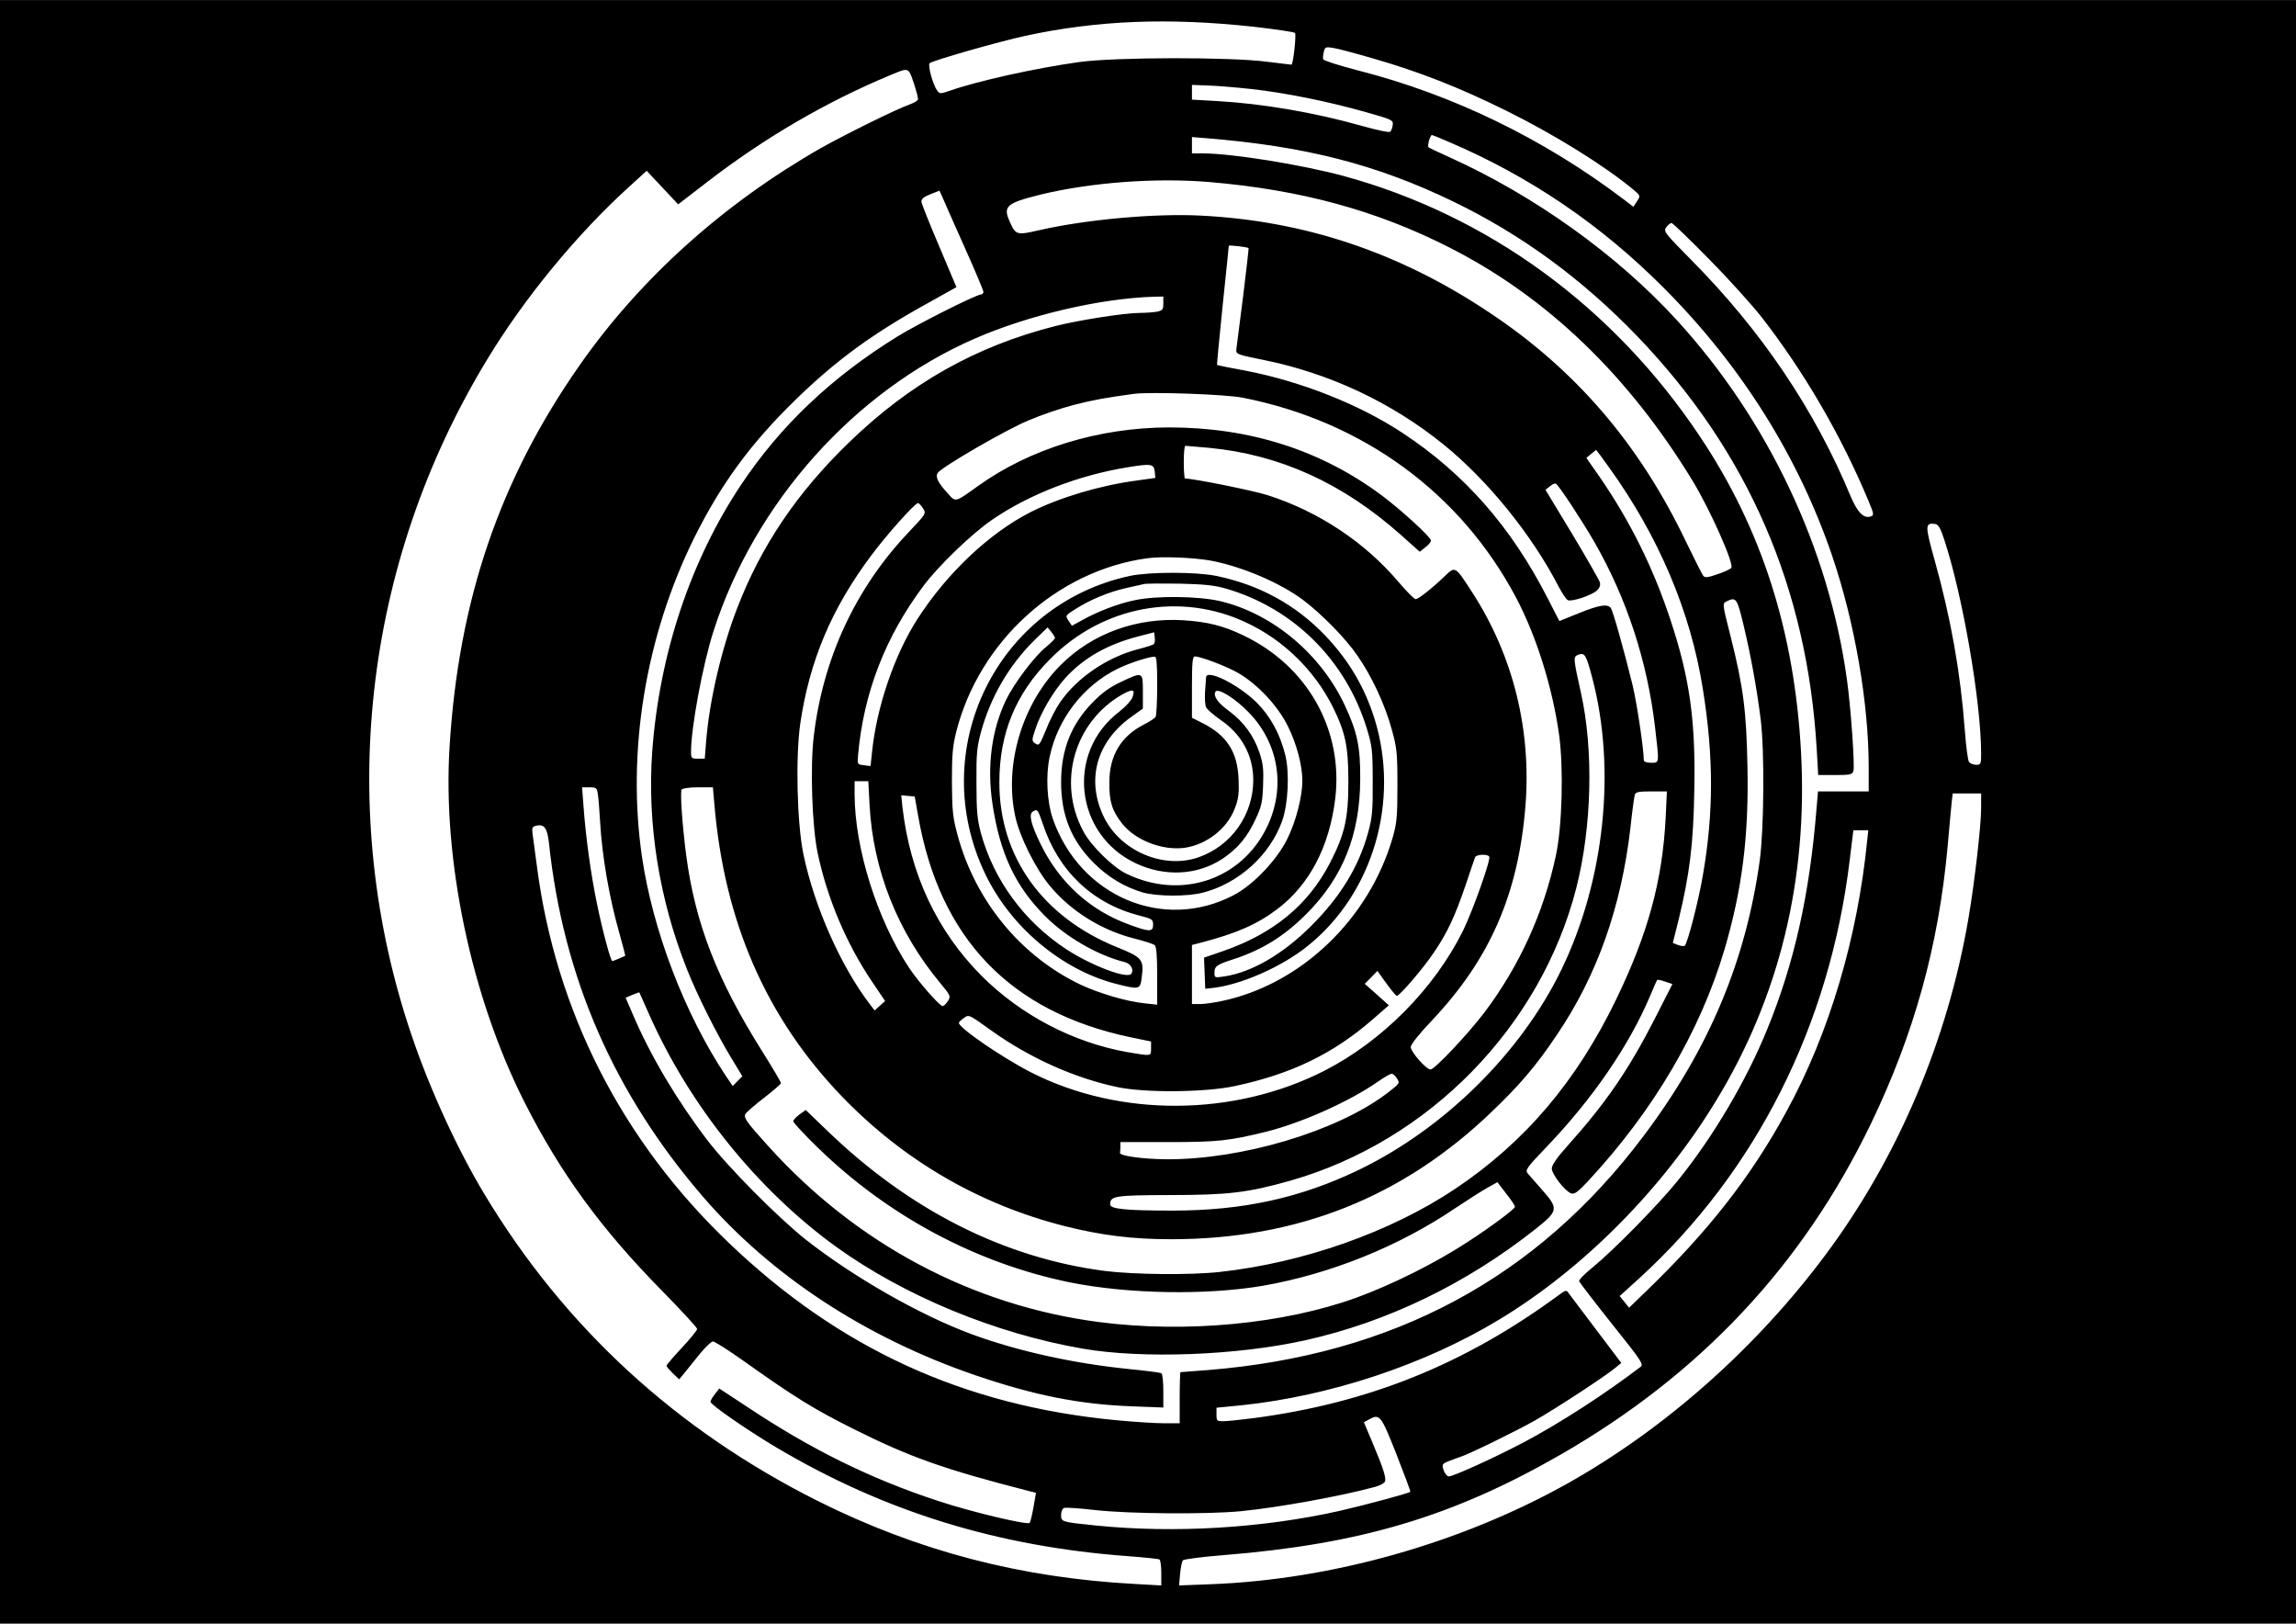 <?xml version="1.0" encoding="UTF-8" standalone="yes"?>
<svg version="1.0" xmlns="http://www.w3.org/2000/svg" width="297mm" height="210mm" viewBox="0 0 1123 794" preserveAspectRatio="xMidYMid meet">
  <g transform="translate(0,794) scale(0.1,-0.1)" fill="#000000" stroke="none">
    <path d="M0 3970 l0 -3970 5615 0 5615 0 0 3970 0 3970 -5615 0 -5615 0 0
-3970z m6135 3839 c105 -12 194 -25 199 -30 7 -6 -8 -149 -17 -155 -1 0 -54 6
-117 14 -178 24 -742 23 -920 -1 -216 -30 -500 -93 -639 -142 -41 -14 -45 -14
-57 2 -21 28 -47 124 -37 134 13 13 336 105 468 134 353 76 701 90 1120 44z
m582 -155 c226 -65 419 -141 648 -254 239 -118 486 -272 625 -388 34 -29 34
-29 17 -56 l-18 -27 -47 36 c-391 296 -835 512 -1297 630 -93 24 -171 49 -173
55 -2 6 -1 22 3 37 5 23 9 25 45 19 22 -3 111 -27 197 -52z m-2269 -66 c10
-13 42 -113 42 -133 0 -6 -17 -17 -37 -24 -68 -24 -315 -146 -438 -215 -476
-272 -883 -637 -1180 -1062 -390 -557 -592 -1147 -636 -1865 -35 -556 107
-1227 367 -1740 176 -347 374 -618 671 -920 95 -97 173 -181 173 -188 0 -6
-34 -48 -75 -92 -41 -44 -75 -83 -75 -88 0 -4 14 -20 31 -37 l31 -29 25 30
c13 17 47 58 75 93 27 34 57 62 65 62 9 0 75 -42 147 -93 253 -180 345 -237
543 -336 274 -137 441 -196 854 -302 l36 -9 -12 -70 c-7 -39 -15 -73 -19 -77
-11 -12 -291 55 -447 107 -330 108 -624 253 -937 462 l-134 88 -21 -27 c-12
-15 -22 -32 -22 -38 0 -14 179 -138 322 -223 529 -314 1083 -485 1722 -532 79
-6 147 -13 152 -16 5 -3 9 -33 9 -66 l0 -61 -127 7 c-561 30 -1063 161 -1553
406 -692 347 -1237 848 -1628 1496 -134 222 -269 516 -358 779 -374 1098 -239
2306 368 3306 182 301 439 613 693 844 l88 80 77 -82 77 -82 143 110 c282 217
579 390 895 522 71 30 79 31 93 15z m1671 -83 c165 -18 382 -62 561 -113 128
-36 135 -39 132 -62 -1 -14 -7 -29 -12 -34 -5 -5 -61 7 -137 28 -233 66 -485
109 -710 122 l-123 7 0 36 0 36 78 -3 c42 -1 137 -9 211 -17z m968 -259 c398
-170 746 -407 1054 -717 377 -379 656 -824 821 -1309 110 -324 178 -719 178
-1032 l0 -118 -124 0 -124 0 -7 -82 c-34 -423 -108 -755 -242 -1083 -101 -248
-262 -522 -434 -735 -95 -119 -321 -348 -422 -430 -37 -30 -66 -59 -63 -66 3
-7 75 -101 161 -209 146 -183 156 -197 138 -210 -174 -133 -393 -274 -566
-366 -142 -75 -348 -169 -371 -169 -8 0 -19 14 -25 30 -9 28 -8 31 23 44 18 7
44 17 57 21 43 13 267 123 362 176 100 56 355 223 399 261 l28 23 -121 160
c-66 88 -127 169 -135 179 -13 19 -14 19 -51 -8 -460 -338 -930 -527 -1492
-601 -63 -8 -130 -15 -148 -15 -31 0 -33 2 -33 33 l0 33 123 12 c432 45 896
199 1258 418 413 249 801 640 1063 1072 309 507 449 1082 415 1705 -32 589
-192 1090 -494 1542 -423 634 -1036 1082 -1745 1275 -204 55 -545 110 -687
110 l-53 0 0 40 0 40 73 -6 c482 -39 829 -128 1202 -308 336 -162 632 -379
902 -659 544 -566 833 -1233 879 -2024 l7 -123 83 0 c72 0 83 2 89 19 8 25
-12 307 -31 445 -88 642 -386 1272 -831 1759 -292 320 -697 610 -1113 798 -52
23 -99 46 -103 49 -7 6 8 60 17 60 2 0 40 -15 83 -34z m-1172 -196 c447 -38
816 -138 1174 -320 477 -242 877 -626 1192 -1145 84 -139 202 -403 187 -422
-5 -6 -36 -21 -68 -31 -45 -16 -61 -18 -69 -8 -5 6 -43 81 -84 166 -229 479
-541 843 -967 1125 -439 292 -901 446 -1410 471 -224 11 -555 -19 -785 -71
-113 -26 -117 -25 -147 43 -33 74 -15 89 153 131 244 59 561 83 824 61z
m-1201 -310 c53 -118 96 -220 96 -227 0 -7 -6 -13 -12 -13 -23 0 -311 -145
-408 -205 -322 -199 -572 -436 -765 -725 -248 -372 -400 -829 -435 -1306 -25
-352 34 -723 171 -1066 49 -124 146 -317 216 -432 l54 -89 -24 -24 -23 -24
-36 53 c-201 304 -355 709 -408 1068 -75 516 17 1077 255 1559 132 265 276
462 496 676 200 195 379 325 651 475 l136 76 -84 199 c-47 110 -86 208 -87
218 -1 14 10 24 43 37 l45 18 12 -26 c6 -15 54 -124 107 -242z m3646 -68 c96
-97 212 -226 258 -285 206 -265 388 -578 520 -894 29 -69 29 -73 10 -79 -34
-10 -64 22 -98 103 -174 419 -436 808 -780 1154 -129 131 -135 138 -120 158 8
11 20 20 25 21 6 0 89 -80 185 -178z m-2253 55 c1 -2 -11 -109 -27 -238 -17
-129 -31 -245 -33 -258 -2 -23 4 -25 133 -51 322 -65 625 -207 880 -413 215
-174 431 -440 561 -691 19 -36 40 -68 48 -71 21 -8 116 24 141 47 14 13 19 26
15 41 -4 12 -65 119 -136 237 l-130 215 22 17 c11 10 25 16 29 13 15 -9 128
-181 188 -285 159 -277 259 -583 297 -906 21 -181 22 -174 -20 -174 -21 0 -35
5 -35 13 0 53 -34 281 -55 367 -43 175 -96 364 -107 378 -17 20 -58 13 -157
-27 l-94 -38 -58 113 c-179 349 -406 607 -709 807 -209 138 -493 251 -765 304
-77 14 -141 27 -142 28 -2 1 11 131 27 290 17 159 30 291 30 293 0 5 91 -6 97
-11z m-417 -271 c0 -30 -4 -34 -31 -40 -17 -3 -55 -6 -83 -6 -74 0 -298 -35
-413 -64 -390 -99 -712 -280 -1012 -571 -253 -245 -428 -504 -545 -808 -76
-196 -136 -451 -152 -650 l-7 -87 -33 0 c-32 0 -34 2 -34 34 0 118 57 425 110
590 201 627 688 1173 1277 1430 263 115 614 197 876 205 l47 1 0 -34z m390
-461 c586 -116 1063 -465 1334 -975 100 -188 180 -443 212 -675 22 -162 15
-446 -16 -589 -60 -280 -178 -539 -348 -765 -81 -107 -245 -281 -265 -281 -21
0 -97 86 -97 110 0 12 41 64 103 129 284 300 423 618 458 1048 30 374 -60 737
-260 1046 -84 130 -83 129 -134 80 -67 -64 -130 -113 -143 -113 -7 0 -43 37
-81 81 -165 196 -393 348 -644 428 -74 23 -361 81 -403 81 -3 0 -6 36 -6 80 0
44 3 80 8 80 4 0 57 -5 117 -10 344 -33 651 -172 935 -424 l94 -84 28 22 c15
11 27 26 27 33 1 15 -145 149 -240 220 -298 222 -646 333 -1042 333 -343 -1
-679 -104 -934 -287 -113 -81 -108 -80 -147 -36 -48 52 -62 81 -50 100 18 28
331 210 444 257 60 26 160 60 222 76 98 25 155 35 293 54 78 11 454 -2 535
-19z m1789 -339 c243 -337 400 -706 460 -1086 53 -331 53 -605 0 -910 -21
-125 -76 -337 -89 -345 -5 -3 -19 -1 -33 4 l-25 10 29 116 c53 219 72 369 76
630 7 341 -22 549 -117 835 -84 254 -196 480 -346 698 l-65 93 23 19 c13 11
24 19 25 20 1 0 29 -38 62 -84z m-2221 -22 l3 -31 -93 -13 c-180 -24 -375 -83
-515 -153 -203 -103 -410 -298 -555 -523 -113 -175 -201 -433 -223 -654 l-7
-66 -33 4 c-32 4 -32 4 -28 50 27 305 134 580 322 830 75 99 233 251 333 320
182 125 423 218 663 257 115 19 129 17 133 -21z m-1134 -179 c17 -26 17 -26
-72 -120 -258 -273 -417 -615 -462 -997 -18 -152 -8 -443 20 -573 47 -220 140
-440 265 -625 l64 -95 -25 -23 -26 -23 -18 23 c-145 187 -278 485 -331 744
-31 153 -38 472 -15 634 45 307 152 563 349 826 74 99 212 254 227 254 4 0 15
-11 24 -25z m4994 -149 c91 -273 182 -798 182 -1053 0 -49 -2 -53 -24 -53 -13
0 -29 6 -35 13 -6 8 -15 78 -21 158 -21 281 -68 545 -147 828 -48 172 -48 185
2 179 15 -2 26 -20 43 -72z m-3588 -107 c151 -28 341 -108 455 -194 89 -67
208 -188 265 -272 69 -99 134 -238 167 -359 25 -90 28 -114 28 -274 0 -153 -3
-185 -23 -255 -115 -399 -448 -718 -835 -800 -38 -8 -86 -15 -108 -15 l-39 0
0 145 0 144 43 11 c176 46 276 90 374 164 158 119 256 307 284 542 40 337
-138 650 -452 798 -98 47 -173 65 -291 73 -228 14 -445 -64 -599 -218 -189
-188 -279 -488 -223 -742 21 -99 101 -258 169 -339 103 -124 254 -218 415
-258 47 -12 91 -26 98 -32 8 -7 12 -51 12 -151 l0 -140 -65 7 c-85 9 -218 48
-310 91 -292 139 -514 409 -601 730 -24 88 -27 119 -28 260 0 133 3 174 21
246 112 442 492 788 933 849 71 10 223 4 310 -11z m2608 -316 c35 -146 65
-310 84 -463 19 -154 16 -535 -5 -689 -69 -494 -249 -922 -568 -1346 -522
-695 -1224 -1072 -2133 -1145 -71 -5 -131 -10 -132 -10 -2 0 -4 -56 -4 -125
l0 -125 -78 0 c-44 0 -148 7 -233 15 -744 71 -1352 349 -1893 866 -525 501
-848 1135 -940 1844 -9 66 -18 136 -21 156 -4 33 -2 37 21 42 37 7 51 -14 59
-85 70 -658 318 -1225 754 -1731 333 -385 794 -688 1331 -872 287 -98 506
-142 763 -152 l157 -6 0 81 c0 44 -4 83 -9 86 -5 4 -76 13 -158 21 -276 28
-546 88 -769 170 -253 93 -580 280 -814 464 -137 109 -385 359 -483 489 -147
193 -276 410 -362 612 l-35 81 33 14 c17 7 33 13 34 12 0 -1 21 -48 46 -103
198 -449 532 -863 918 -1142 334 -240 777 -423 1204 -497 294 -51 758 -33
1090 41 399 89 785 275 1123 542 115 91 116 101 35 193 -31 35 -63 72 -71 81
-13 16 -5 28 91 128 227 237 404 495 508 740 17 41 33 77 34 78 2 2 20 -1 39
-8 l36 -12 -87 -171 c-126 -246 -236 -408 -425 -619 -53 -59 -78 -95 -78 -112
0 -28 64 -111 95 -122 16 -5 33 7 84 62 320 345 547 731 666 1132 86 293 119
553 112 892 -5 272 -20 389 -81 632 -42 165 -42 167 -22 177 48 23 52 17 84
-116z m-2885 -93 c-4 -4 -39 -15 -78 -25 -150 -39 -298 -140 -379 -258 -21
-30 -53 -91 -70 -136 -31 -75 -34 -79 -52 -67 -18 13 -18 16 -1 67 25 80 89
189 148 254 92 100 207 165 364 205 l70 18 3 -25 c2 -14 0 -29 -5 -33z m2145
-165 c118 -447 60 -993 -152 -1429 -197 -405 -571 -774 -988 -976 -286 -138
-568 -200 -913 -200 -230 0 -305 8 -305 30 0 42 21 45 294 46 284 0 381 12
586 70 679 193 1226 753 1400 1432 76 299 85 674 23 952 -39 177 -39 178 -12
189 30 11 38 -3 67 -114z m-2128 -37 c0 -79 -4 -148 -8 -154 -4 -6 -29 -23
-57 -37 -112 -57 -169 -152 -169 -282 -1 -95 13 -139 63 -203 65 -81 195 -132
304 -118 108 15 210 94 247 194 18 46 21 74 18 142 -5 133 -57 214 -178 275
l-50 25 0 150 c0 122 3 150 14 150 29 0 160 -50 214 -82 94 -55 193 -161 241
-259 43 -86 71 -192 71 -267 0 -75 -30 -195 -72 -281 -50 -104 -168 -229 -265
-279 -343 -179 -751 -6 -884 375 -28 82 -35 210 -15 302 39 186 165 348 331
430 55 27 150 59 183 60 9 1 12 -34 12 -141z m-1407 -582 c17 -321 137 -623
348 -876 49 -59 50 -62 35 -86 -9 -13 -20 -24 -25 -24 -15 0 -117 116 -165
188 -155 234 -265 582 -266 845 l0 67 33 0 34 0 6 -114z m-1329 52 c3 -18 8
-78 11 -133 10 -175 45 -376 96 -554 16 -57 28 -104 27 -105 -9 -5 -60 -26
-63 -26 -8 0 -48 148 -75 280 -30 144 -55 326 -66 478 l-7 92 36 0 c33 0 37
-3 41 -32z m570 -50 c49 -577 254 -1046 626 -1432 302 -312 670 -526 1088
-632 179 -45 331 -64 520 -64 618 0 1133 205 1569 624 137 131 217 225 317
374 198 292 316 626 361 1017 8 77 18 148 21 158 4 14 18 17 81 17 l76 0 -6
-129 c-16 -309 -86 -565 -242 -888 -194 -401 -446 -698 -788 -927 -316 -211
-741 -361 -1151 -406 -146 -16 -419 -13 -563 5 -492 64 -954 297 -1357 686
l-105 101 -31 -22 c-16 -12 -30 -27 -30 -33 0 -7 54 -65 120 -129 344 -335
775 -565 1233 -659 283 -57 669 -64 947 -16 329 58 662 192 938 379 59 39 129
84 156 99 l50 28 43 -56 c24 -30 43 -59 43 -64 0 -11 -117 -98 -231 -172 -159
-104 -370 -209 -545 -273 -357 -129 -835 -174 -1259 -119 -620 81 -1186 382
-1617 860 -105 116 -120 137 -113 156 3 8 44 43 90 79 47 36 85 69 85 74 0 4
-41 74 -92 155 -222 353 -328 627 -372 961 -19 148 -30 305 -22 319 4 6 38 11
80 11 l73 0 7 -82z m6196 -20 c0 -85 -32 -361 -61 -533 -102 -601 -346 -1176
-700 -1651 -342 -459 -791 -856 -1272 -1124 -517 -287 -1142 -464 -1731 -487
l-159 -6 5 57 c3 31 9 61 14 66 5 5 94 17 197 25 671 54 1123 189 1649 491
684 393 1184 926 1518 1617 212 440 332 872 376 1357 8 96 18 194 20 218 l5
42 70 0 69 0 0 -72z m-5199 -39 c105 -598 450 -957 1037 -1081 l102 -21 0 -34
c0 -39 3 -38 -116 -18 -265 47 -521 181 -714 374 -218 220 -348 497 -386 824
l-6 58 33 -3 33 -3 17 -96z m609 -36 c76 -232 243 -391 472 -450 63 -16 68
-19 68 -45 0 -36 -17 -36 -118 1 -192 70 -341 206 -433 395 -46 94 -58 144
-38 157 23 14 25 12 49 -58z m4033 -80 c-47 -477 -185 -944 -395 -1328 -172
-317 -381 -584 -682 -875 l-88 -85 -23 29 -23 28 97 88 c570 521 931 1237
1028 2043 l18 147 36 0 37 0 -5 -47z m-1849 -82 c9 -14 -81 -266 -128 -362
-141 -284 -395 -540 -678 -685 -441 -225 -1000 -229 -1433 -9 -140 71 -356
219 -355 243 0 4 11 15 25 24 23 18 25 17 133 -61 189 -135 408 -233 617 -277
136 -29 431 -26 575 5 277 59 481 158 674 326 l79 69 -59 53 -59 52 31 31 31
32 44 -61 c24 -33 47 -61 51 -61 14 0 133 139 184 216 65 97 100 172 154 330
22 66 42 125 45 132 5 14 61 17 69 3z m-451 -1085 c15 -23 14 -24 -51 -74
-245 -185 -709 -323 -1077 -321 -118 1 -232 17 -227 32 1 4 2 17 2 30 l0 22
232 0 c244 0 299 6 482 51 175 44 405 147 545 244 31 22 61 39 67 39 7 1 19
-10 27 -23z m-3 -1837 c39 -100 70 -182 68 -184 -8 -8 -226 -66 -348 -94 -376
-84 -805 -110 -1190 -71 -168 17 -170 18 -170 51 0 17 6 32 15 35 8 3 78 -2
157 -11 164 -18 543 -21 708 -5 182 18 487 73 656 119 23 6 45 18 48 26 7 18
-8 65 -63 195 l-40 95 22 12 c56 31 60 26 137 -168z"/>
    <path d="M5527 5124 c-655 -141 -1000 -853 -707 -1460 124 -258 374 -467 638
-535 114 -29 119 -28 126 29 12 89 4 100 -118 149 -366 147 -579 444 -578 808
0 239 80 433 247 601 258 262 639 332 962 179 181 -85 331 -232 421 -410 62
-125 77 -194 77 -365 0 -182 -17 -258 -90 -400 -107 -206 -276 -345 -523 -431
l-93 -32 3 -76 3 -76 30 3 c140 14 344 103 472 207 319 256 451 708 326 1110
-49 156 -126 286 -241 407 -145 151 -321 248 -534 292 -98 20 -326 20 -421 0z
m472 -63 c330 -97 585 -351 687 -686 25 -82 28 -104 28 -255 1 -143 -2 -177
-22 -250 -46 -169 -137 -317 -281 -460 -138 -137 -289 -225 -424 -245 -45 -7
-47 -6 -47 18 0 32 11 40 95 67 138 45 246 112 353 219 180 179 264 389 265
661 1 157 -14 229 -74 358 -117 252 -352 450 -609 512 -106 25 -313 28 -420 5
-82 -17 -181 -55 -256 -97 l-51 -28 -17 25 c-16 25 -16 25 36 58 72 45 160 82
244 101 38 8 78 18 89 20 11 3 90 3 175 2 122 -3 171 -8 229 -25z m-839 -241
c0 -4 -20 -24 -44 -44 -58 -47 -157 -179 -196 -260 -70 -147 -93 -322 -66
-505 36 -243 112 -405 258 -551 101 -102 257 -192 390 -225 28 -7 45 -36 32
-56 -17 -29 -195 38 -320 120 -205 135 -353 337 -416 566 -18 67 -22 108 -22
245 -1 143 2 176 22 250 47 172 137 326 261 449 l65 63 18 -22 c10 -12 18 -26
18 -30z"/>
    <path d="M5482 4605 c-52 -24 -92 -53 -135 -97 -107 -108 -157 -233 -157 -393
0 -162 50 -285 160 -395 69 -69 150 -118 239 -144 70 -20 218 -21 295 -1 176
46 327 183 387 350 30 84 37 238 15 325 -26 103 -73 188 -140 255 -88 87 -244
165 -247 123 0 -7 -3 -39 -5 -71 -2 -32 0 -67 6 -77 6 -11 37 -37 68 -59 105
-71 161 -174 162 -294 0 -171 -106 -322 -267 -379 -170 -60 -381 29 -463 195
-89 182 -38 369 134 492 l56 40 0 83 c0 98 0 98 -108 47z m57 -75 c-6 -16 -34
-46 -63 -69 -264 -199 -220 -602 80 -743 143 -67 302 -58 424 23 74 50 120
104 162 195 28 59 33 82 36 164 3 78 0 106 -18 160 -27 81 -77 150 -146 201
-57 42 -79 72 -70 95 9 24 96 -29 166 -102 145 -151 179 -365 88 -556 -124
-260 -421 -360 -688 -231 -67 32 -175 138 -212 209 -128 240 -43 534 191 668
53 29 64 26 50 -14z"/>
  </g>
</svg>